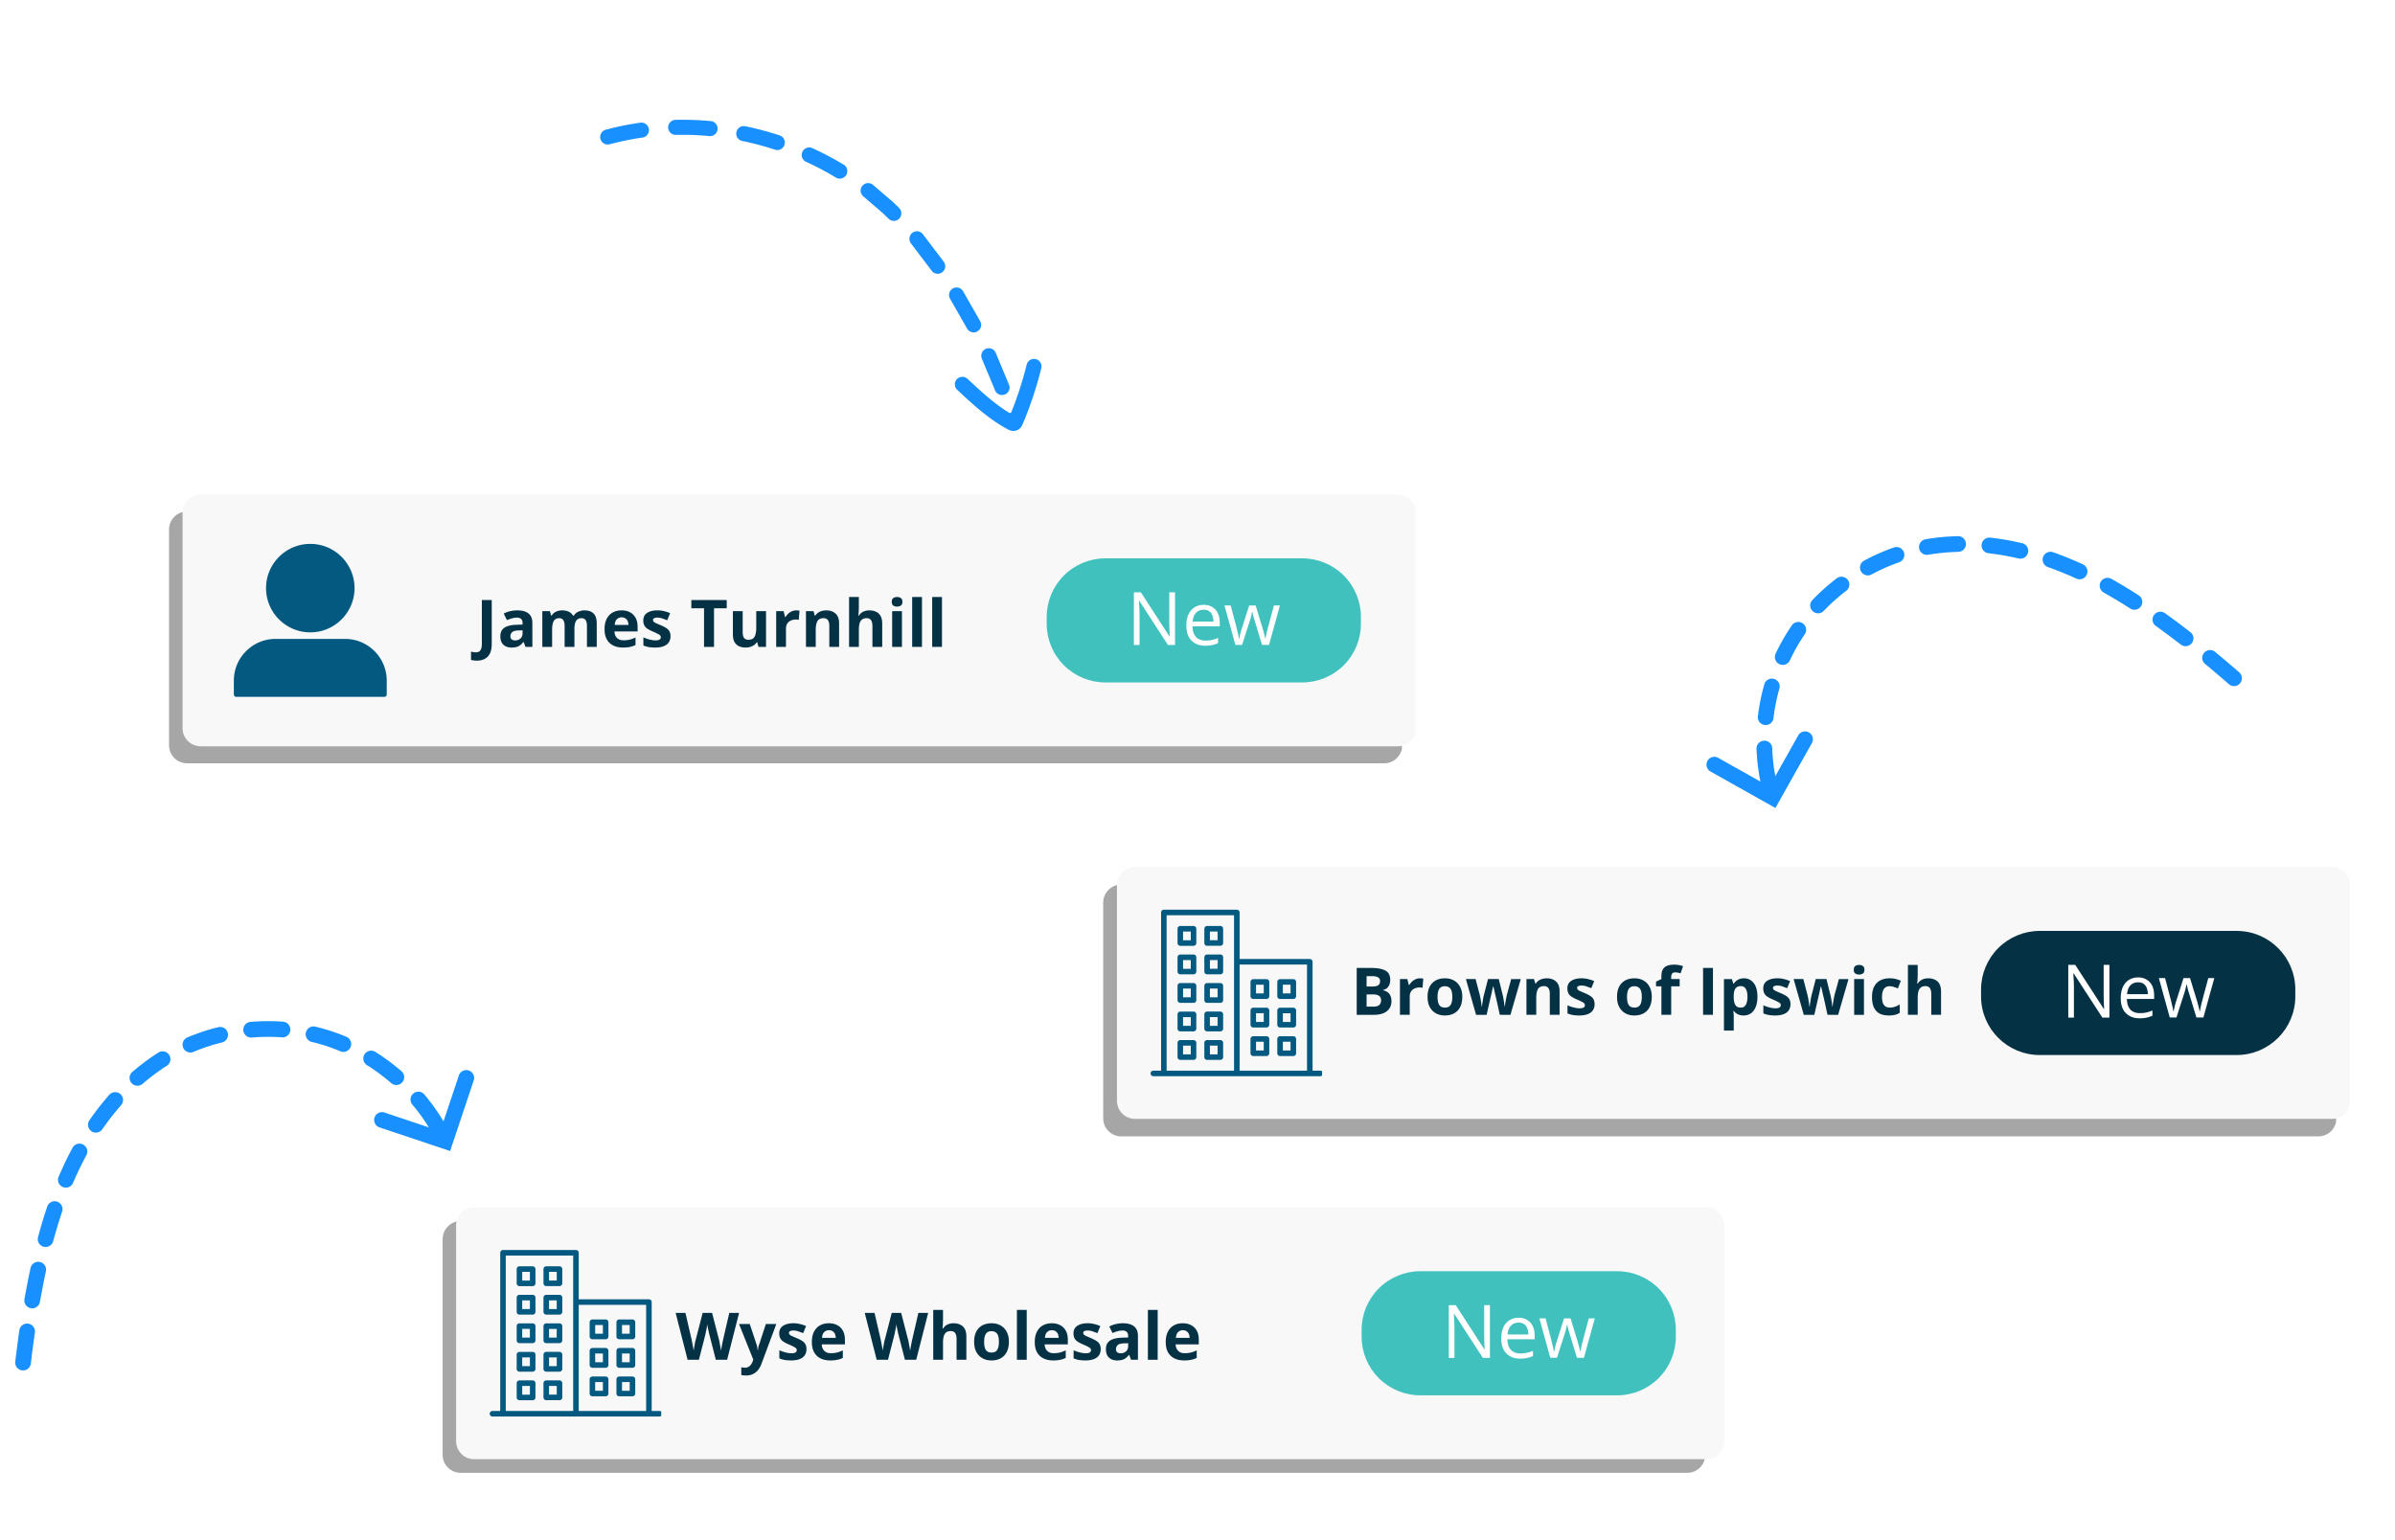 <svg xmlns="http://www.w3.org/2000/svg" width="530" zoomAndPan="magnify" viewBox="0 0 397.5 255.75" height="341" preserveAspectRatio="xMidYMid meet" xmlns:v="https://vecta.io/nano"><style><![CDATA[.B{clip-rule:nonzero}.C{fill:#1890ff}.D{fill:#053145}.E{filter:url(#A)}.F{fill-opacity:.35}.G{fill:#f8f8f8}.H{fill:#045980}]]></style><defs><filter x="0%" y="0%" width="100%" height="100%" id="A"><feColorMatrix values="0 0 0 0 1 0 0 0 0 1 0 0 0 0 1 0 0 0 1 0" color-interpolation-filters="sRGB"/></filter><clipPath id="B"><path d="M0 .035h397v255.43H0zm0 0" class="B"/></clipPath><mask id="C"><g class="E"><path fill="#000" d="M-39.75-25.575h477v306.9h-477z" class="F"/></g></mask><clipPath id="D"><path d="M.055.914h204.781v41.809H.055zm0 0" class="B"/></clipPath><clipPath id="E"><path d="M3.051.914h198.684c1.656 0 2.996 1.344 2.996 2.996v35.816c0 1.652-1.34 2.996-2.996 2.996H3.051a3 3 0 0 1-2.996-2.996V3.91A3 3 0 0 1 3.051.914zm0 0" class="B"/></clipPath><clipPath id="F"><path d="M0 0h205v43H0z"/></clipPath><clipPath id="G"><path d="M30.301 82.094H235v41.805H30.301zm0 0" class="B"/></clipPath><clipPath id="H"><path d="M33.297 82.094H231.98c1.656 0 2.996 1.344 2.996 2.996v35.813c0 1.656-1.34 2.996-2.996 2.996H33.297c-1.652 0-2.996-1.34-2.996-2.996V85.09a3 3 0 0 1 2.996-2.996zm0 0" class="B"/></clipPath><clipPath id="I"><path d="M173.719 92.695h52.234v20.605h-52.234zm0 0" class="B"/></clipPath><clipPath id="J"><path d="M183.457 92.695h32.68a9.74 9.74 0 0 1 9.738 9.738v1.129a9.74 9.74 0 0 1-9.738 9.738h-32.68a9.74 9.74 0 0 1-9.738-9.738v-1.129a9.74 9.74 0 0 1 9.738-9.738zm0 0" class="B"/></clipPath><clipPath id="K"><path d="M38.801 90.297H64.27v25.469H38.801zm0 0" class="B"/></clipPath><mask id="L"><g class="E"><path fill="#000" d="M-39.75-25.575h477v306.9h-477z" class="F"/></g></mask><clipPath id="M"><path d="M1.098.859h204.785v41.805H1.098zm0 0" class="B"/></clipPath><clipPath id="N"><path d="M4.094.859h198.684c1.656 0 2.996 1.34 2.996 2.996v35.813c0 1.656-1.34 2.996-2.996 2.996H4.094c-1.652 0-2.996-1.34-2.996-2.996V3.855c0-1.656 1.344-2.996 2.996-2.996zm0 0" class="B"/></clipPath><clipPath id="O"><path d="M0 0h207v43H0z"/></clipPath><clipPath id="P"><path d="M185.383 143.949H390v41.805H185.383zm0 0" class="B"/></clipPath><clipPath id="Q"><path d="M188.379 143.949h198.684a3 3 0 0 1 2.996 2.996v35.813c0 1.656-1.344 2.996-2.996 2.996H188.379c-1.656 0-2.996-1.34-2.996-2.996v-35.812c0-1.652 1.34-2.996 2.996-2.996zm0 0" class="B"/></clipPath><clipPath id="R"><path d="M328.797 154.551H381v20.605h-52.203zm0 0" class="B"/></clipPath><clipPath id="S"><path d="M338.535 154.551h32.684c5.375 0 9.738 4.359 9.738 9.738v1.129c0 5.375-4.363 9.738-9.738 9.738h-32.684c-5.379 0-9.738-4.363-9.738-9.738v-1.129a9.74 9.74 0 0 1 9.738-9.738zm0 0" class="B"/></clipPath><clipPath id="T"><path d="M190.961 151.027h28.465v27.715h-28.465zm0 0" class="B"/></clipPath><clipPath id="U"><path d="M291 89h82v42h-82zm0 0" class="B"/></clipPath><clipPath id="V"><path d="M293.598 151.023l-19.586-41.281 79.176-37.57 19.59 41.281zm0 0" class="B"/></clipPath><clipPath id="W"><path d="M274.035 109.793l19.59 41.281 79.176-37.57-19.586-41.281zm0 0" class="B"/></clipPath><clipPath id="X"><path d="M283 121h18v14h-18zm0 0" class="B"/></clipPath><clipPath id="Y"><path d="M293.598 151.023l-19.586-41.281 79.176-37.57 19.59 41.281zm0 0" class="B"/></clipPath><clipPath id="Z"><path d="M274.035 109.793l19.59 41.281 79.176-37.57-19.586-41.281zm0 0" class="B"/></clipPath><clipPath id="a"><path d="M99 19h71v53H99zm0 0" class="B"/></clipPath><clipPath id="b"><path d="M99.039 22.137L141.527-.066l35.387 67.715-42.488 22.203zm0 0" class="B"/></clipPath><clipPath id="c"><path d="M99.039 22.137L141.527-.066l35.387 67.715-42.488 22.203zm0 0" class="B"/></clipPath><clipPath id="d"><path d="M158 59h15v13h-15zm0 0" class="B"/></clipPath><clipPath id="e"><path d="M99.039 22.137L141.527-.066l35.387 67.715-42.488 22.203zm0 0" class="B"/></clipPath><clipPath id="f"><path d="M99.039 22.137L141.527-.066l35.387 67.715-42.488 22.203zm0 0" class="B"/></clipPath><mask id="g"><g class="E"><path fill="#000" d="M-39.75-25.575h477v306.9h-477z" class="F"/></g></mask><clipPath id="h"><path d="M.465.719H210v41.805H.465zm0 0" class="B"/></clipPath><clipPath id="i"><path d="M3.461.719h203.57c1.652 0 2.996 1.34 2.996 2.996v35.813c0 1.656-1.344 2.996-2.996 2.996H3.461c-1.652 0-2.996-1.34-2.996-2.996V3.715C.465 2.059 1.809.719 3.461.719zm0 0" class="B"/></clipPath><clipPath id="j"><path d="M0 0h211v43H0z"/></clipPath><clipPath id="k"><path d="M75.699 200.449h210.496v41.805H75.699zm0 0" class="B"/></clipPath><clipPath id="l"><path d="M78.695 200.449h204.496c1.652 0 2.996 1.34 2.996 2.996v35.813c0 1.656-1.344 2.996-2.996 2.996H78.695c-1.656 0-2.996-1.34-2.996-2.996v-35.812c0-1.656 1.34-2.996 2.996-2.996zm0 0" class="B"/></clipPath><clipPath id="m"><path d="M225.984 211.051h52.234v20.602h-52.234zm0 0" class="B"/></clipPath><clipPath id="n"><path d="M235.723 211.051h32.68a9.74 9.74 0 0 1 9.738 9.738v1.129a9.74 9.74 0 0 1-9.738 9.734h-32.68a9.74 9.74 0 0 1-9.738-9.734v-1.129a9.74 9.74 0 0 1 9.738-9.738zm0 0" class="B"/></clipPath><clipPath id="o"><path d="M81.277 207.527h28.465v27.715H81.277zm0 0" class="B"/></clipPath><clipPath id="p"><path d="M2 169h72v59H2zm0 0" class="B"/></clipPath><clipPath id="q"><path d="M73.656 159.195l13.188 43.75-83.91 25.293-13.187-43.746zm0 0" class="B"/></clipPath><clipPath id="r"><path d="M73.656 159.195l13.188 43.75-83.91 25.293-13.187-43.746zm0 0" class="B"/></clipPath><clipPath id="s"><path d="M62 177h17v15H62zm0 0" class="B"/></clipPath><clipPath id="t"><path d="M73.656 159.195l13.188 43.75-83.91 25.293-13.187-43.746zm0 0" class="B"/></clipPath><clipPath id="u"><path d="M73.656 159.195l13.188 43.75-83.91 25.293-13.187-43.746zm0 0" class="B"/></clipPath><path id="v" d="M85.872 101.334c.801 0 1.414.172 1.844.516s.641.871.641 1.578v3.969h-1.141l-.312-.812h-.047c-.168.219-.34.398-.516.531a1.77 1.77 0 0 1-.609.297c-.23.063-.512.094-.844.094-.355 0-.672-.07-.953-.203a1.54 1.54 0 0 1-.656-.609c-.156-.281-.234-.641-.234-1.078 0-.625.219-1.086.656-1.391.445-.301 1.113-.469 2-.5l1.031-.031v-.266c0-.301-.086-.523-.25-.672-.156-.145-.383-.219-.672-.219-.281 0-.562.043-.844.125-.273.074-.547.172-.828.297l-.531-1.094c.313-.164.66-.297 1.047-.391.395-.094.801-.141 1.219-.141zm.859 3.313l-.625.016c-.523.012-.887.105-1.094.281a.88.88 0 0 0-.297.688c0 .25.07.43.219.531s.332.156.563.156c.352 0 .645-.102.875-.312.238-.207.359-.5.359-.875zm0 0"/><path id="w" d="M103.151 101.334c.551 0 1.023.109 1.422.328a2.21 2.21 0 0 1 .922.922c.219.398.328.883.328 1.453v.797h-3.844c.02.461.16.82.422 1.078s.613.391 1.063.391c.383 0 .734-.035 1.047-.109.313-.082.633-.203.969-.359v1.25a3.52 3.52 0 0 1-.922.313c-.312.07-.699.109-1.156.109-.605 0-1.137-.109-1.594-.328s-.82-.551-1.078-1c-.262-.457-.391-1.031-.391-1.719s.117-1.258.359-1.719c.238-.469.566-.816.984-1.047.426-.238.914-.359 1.469-.359zm.016 1.156c-.312 0-.574.105-.781.313-.211.199-.328.516-.359.953h2.281c-.012-.25-.059-.469-.141-.656s-.211-.332-.375-.437c-.156-.113-.367-.172-.625-.172zm0 0"/><path id="x" d="M111.284 105.63c0 .406-.102.75-.297 1.031-.187.273-.469.48-.844.625s-.84.219-1.391.219a6.56 6.56 0 0 1-1.078-.078 4.19 4.19 0 0 1-.891-.266v-1.344a5.94 5.94 0 0 0 1.031.359c.375.094.703.141.984.141.313 0 .535-.047.672-.141a.44.44 0 0 0 .203-.375.51.51 0 0 0-.078-.266c-.055-.082-.172-.172-.359-.266-.18-.102-.461-.238-.844-.406a5.72 5.72 0 0 1-.922-.469c-.242-.156-.418-.344-.531-.562s-.172-.492-.172-.828c0-.551.211-.969.641-1.25s1-.422 1.719-.422a4.39 4.39 0 0 1 1.047.125 5.46 5.46 0 0 1 1.047.344l-.484 1.172-.844-.312a2.65 2.65 0 0 0-.797-.125c-.23 0-.406.039-.531.109-.125.063-.187.156-.187.281 0 .094.031.184.094.266.063.074.18.156.359.25l.797.344c.332.137.625.281.875.438a1.66 1.66 0 0 1 .578.547c.133.219.203.508.203.859zm0 0"/><path id="y" d="M132.151 101.334c.082 0 .176.008.281.016l.266.031-.125 1.531a1.11 1.11 0 0 0-.234-.047l-.25-.016c-.211 0-.414.031-.609.094a1.66 1.66 0 0 0-.516.25c-.156.117-.281.273-.375.469-.094.188-.141.422-.141.703v3.031h-1.625v-5.937h1.234l.234.984h.078a3.24 3.24 0 0 1 .438-.547c.176-.164.379-.301.609-.406a1.78 1.78 0 0 1 .734-.156zm0 0"/><path id="z" d="M137.156 101.334c.625 0 1.129.18 1.516.531.395.344.594.898.594 1.656v3.875h-1.625v-3.469c0-.426-.078-.75-.234-.969s-.398-.328-.719-.328c-.5 0-.844.172-1.031.516-.18.336-.266.82-.266 1.453v2.797h-1.625v-5.937h1.25l.219.75h.078c.133-.207.297-.375.484-.5a2.11 2.11 0 0 1 .625-.281 2.89 2.89 0 0 1 .734-.094zm0 0"/><path id="AA" d="M142.545 99.115v1.688l-.031.859-.047.547h.094c.125-.207.273-.375.453-.5a1.94 1.94 0 0 1 .578-.281c.219-.062.445-.094.688-.094.426 0 .801.078 1.125.234a1.63 1.63 0 0 1 .75.703c.176.324.266.742.266 1.25v3.875h-1.625v-3.469c0-.426-.078-.75-.234-.969s-.398-.328-.719-.328c-.336 0-.594.078-.781.234-.187.148-.324.367-.406.656a4.47 4.47 0 0 0-.109 1.078v2.797h-1.625v-8.281zm0 0"/><path id="AB" d="M149.698 101.459v5.938h-1.625v-5.937zm-.797-2.344c.238 0 .441.059.609.172.176.117.266.324.266.625s-.09.512-.266.625c-.168.117-.371.172-.609.172a1.13 1.13 0 0 1-.641-.172c-.168-.113-.25-.32-.25-.625s.082-.508.25-.625c.176-.113.391-.172.641-.172zm0 0"/><path id="AC" d="M153.02 107.396h-1.625v-8.281h1.625zm0 0"/><path id="AD" d="M195.021 107.084h-1.172l-4.766-7.344h-.047l.031.672.047.797.016.844v5.031h-.937v-8.75h1.156l4.75 7.328h.047l-.031-.594-.031-.828-.016-.828v-5.078h.953zm0 0"/><path id="AE" d="M199.788 100.412c.551 0 1.023.125 1.422.375.406.242.711.586.922 1.031s.313.969.313 1.563v.609h-4.531c.02.773.211 1.359.578 1.766.375.398.898.594 1.578.594.406 0 .77-.035 1.094-.109s.656-.18 1-.328v.859c-.336.156-.668.266-1 .328-.324.07-.703.109-1.141.109-.637 0-1.187-.129-1.656-.391s-.836-.633-1.094-1.125c-.25-.5-.375-1.113-.375-1.844 0-.695.113-1.305.344-1.828.238-.52.57-.914 1-1.187.438-.281.953-.422 1.547-.422zm-.016.813c-.531 0-.961.172-1.281.516-.312.344-.496.828-.547 1.453h3.469c-.012-.383-.074-.723-.187-1.016-.117-.301-.293-.535-.531-.703s-.547-.25-.922-.25zm0 0"/><path id="AF" d="M209.46 107.068l-1.156-3.812-.156-.484-.125-.453-.094-.406-.078-.328h-.047c-.012.094-.031.203-.062.328l-.094.406-.125.469-.156.484-1.219 3.797h-1.109l-1.812-6.547h1.031l.953 3.609.172.719.156.656.094.531h.047l.078-.359.094-.437.125-.484a3.38 3.38 0 0 1 .141-.437l1.203-3.797h1.078l1.156 3.781.172.609.156.609.109.5h.047l.094-.5.141-.656.188-.734.969-3.609h1l-1.812 6.547zm0 0"/><path id="AG" d="M242.697 165.497c0 .5-.07.945-.203 1.328-.125.375-.32.699-.578.969-.25.262-.555.461-.906.594s-.758.203-1.203.203c-.418 0-.805-.07-1.156-.203-.344-.133-.648-.332-.906-.594a2.84 2.84 0 0 1-.609-.969c-.137-.383-.203-.828-.203-1.328 0-.656.113-1.211.344-1.672a2.49 2.49 0 0 1 1-1.047c.438-.238.957-.359 1.563-.359.551 0 1.039.121 1.469.359a2.5 2.5 0 0 1 1.016 1.047c.25.461.375 1.016.375 1.672zm-4.109 0c0 .398.039.73.125 1 .082.262.211.461.391.594.188.125.426.188.719.188s.523-.062.703-.187c.176-.133.305-.332.391-.594.082-.27.125-.602.125-1s-.043-.723-.125-.984-.219-.453-.406-.578c-.18-.133-.414-.203-.703-.203-.43 0-.742.152-.937.453-.187.293-.281.73-.281 1.313zm0 0"/><path id="AH" d="M248.92 168.481l-.453-2.078-.125-.547-.187-.781-.172-.781-.125-.516h-.047l-.125.516-.172.781-.187.797-.125.547-.469 2.063h-1.75l-1.687-5.937h1.609l.688 2.625c.051.188.098.406.141.656l.109.734.078.563h.047c0-.102.008-.238.031-.406l.094-.531.078-.5.063-.297.734-2.844h1.781l.703 2.844.094.5.109.688.063.547h.031l.078-.531.125-.75.141-.672.719-2.625h1.594l-1.719 5.938zm0 0"/><path id="AI" d="M122.666 217.97l-1.984 7.781h-1.875l-1.047-4.078-.094-.359-.109-.516-.109-.547-.047-.406-.062.406-.109.531-.109.531-.078.359-1.047 4.078h-1.875l-1.984-7.781h1.625l.984 4.25.094.453.109.563.109.563.078.453a4.35 4.35 0 0 1 .063-.469l.094-.547.094-.516.109-.391 1.125-4.359h1.563l1.125 4.359c.031.094.063.227.094.391l.094.516.109.563.063.453.109-.641.141-.75.141-.641.984-4.25zm0 0"/></defs><g clip-path="url(#B)" fill="#fff"><path d="M0 .035h397v255.43H0zm0 0"/><path d="M0 .035h397v255.43H0zm0 0"/></g><g mask="url(#C)"><g clip-path="url(#F)" transform="translate(28 84)"><g clip-path="url(#D)"><g clip-path="url(#E)"><path d="M.055.914h204.617v41.809H.055zm0 0"/></g></g></g></g><g clip-path="url(#G)" class="G"><g clip-path="url(#H)"><path d="M30.301 82.094h204.621v41.805H30.301zm0 0"/></g></g><g clip-path="url(#I)"><g clip-path="url(#J)"><path fill="#41c1be" d="M173.719 92.695h52.152v20.605h-52.152zm0 0"/></g></g><g clip-path="url(#K)" class="H"><path d="M63.785 115.691h-24.57a.4.4 0 0 1-.402-.402v-2.293c0-3.82 3.105-6.926 6.926-6.926h11.523c3.82 0 6.926 3.105 6.926 6.926v2.293a.4.4 0 0 1-.402.402zM51.5 104.984c-4.051 0-7.344-3.293-7.344-7.344s3.293-7.344 7.344-7.344 7.344 3.297 7.344 7.344-3.293 7.344-7.344 7.344zm0 0"/></g><g class="D"><path d="M79.16 109.677a4.58 4.58 0 0 1-.562-.031l-.422-.078v-1.375l.375.063a1.68 1.68 0 0 0 .406.047c.188 0 .359-.039.516-.109s.273-.215.359-.422c.094-.199.141-.484.141-.859v-7.297h1.641v7.281c0 .664-.105 1.203-.312 1.609-.211.414-.5.711-.875.891-.367.188-.789.281-1.266.281zm0 0"/><use href="#v"/><path d="M96.994 101.334c.676 0 1.188.18 1.531.531.344.344.516.898.516 1.656v3.875h-1.625v-3.469c0-.426-.074-.75-.219-.969s-.371-.328-.672-.328c-.43 0-.734.156-.922.469-.18.305-.266.742-.266 1.313v2.984h-1.625v-3.469c0-.281-.031-.516-.094-.703-.062-.195-.164-.344-.297-.437-.125-.102-.293-.156-.5-.156-.305 0-.543.078-.719.234-.168.148-.289.367-.359.656a4.47 4.47 0 0 0-.109 1.078v2.797H90.01v-5.937h1.25l.219.75h.078c.125-.207.273-.375.453-.5.188-.125.391-.219.609-.281s.441-.094.672-.094c.438 0 .805.074 1.109.219a1.63 1.63 0 0 1 .703.656h.141c.176-.301.426-.52.75-.656.32-.145.656-.219 1-.219zm0 0"/><use href="#w"/><use href="#x"/><path d="M118.506 107.396h-1.656v-6.406h-2.109v-1.375h5.875v1.375h-2.109zm8.633-5.937v5.938h-1.25l-.219-.766h-.078c-.137.211-.297.375-.484.5a2.09 2.09 0 0 1-.641.281 2.65 2.65 0 0 1-.703.094c-.43 0-.805-.074-1.125-.219a1.7 1.7 0 0 1-.734-.703c-.18-.32-.266-.738-.266-1.25v-3.875h1.625v3.469c0 .43.07.75.219.969.156.211.398.313.734.313s.594-.07.781-.219c.188-.156.316-.379.391-.672.082-.289.125-.645.125-1.062v-2.797zm0 0"/><use href="#y"/><use href="#z"/><use href="#AA"/><use href="#AB"/><use href="#AC"/><use href="#AC" x="3.322"/></g><g fill="#fff"><use href="#AD"/><use href="#AE"/><use href="#AF"/></g><g mask="url(#L)"><g clip-path="url(#O)" transform="translate(182 146)"><g clip-path="url(#M)"><g clip-path="url(#N)"><path d="M1.098.859h204.621v41.805H1.098zm0 0"/></g></g></g></g><g clip-path="url(#P)" class="G"><g clip-path="url(#Q)"><path d="M185.383 143.949H390v41.805H185.383zm0 0"/></g></g><g clip-path="url(#R)" class="D"><g clip-path="url(#S)"><path d="M328.797 154.551h52.156v20.605h-52.156zm0 0"/></g></g><g clip-path="url(#T)" class="H"><path d="M219.129 177.75h-1.281v-18.074a.46.46 0 0 0-.461-.461h-11.648v-7.727a.46.46 0 0 0-.461-.461h-12.109a.46.46 0 0 0-.461.461v26.262h-1.285a.46.46 0 1 0 0 .922h27.707a.46.46 0 1 0 0-.922zm-25.504-25.801h11.191v25.805h-11.191zm12.113 25.801v-17.617h11.188v17.617zm-7.645-5.074h-2.195a.46.46 0 0 0-.461.461v2.367a.46.46 0 0 0 .461.461h2.195a.46.46 0 0 0 .461-.461v-2.367a.46.46 0 0 0-.461-.461zm-.457 2.371h-1.281v-1.449h1.281zm.457-21.312h-2.195a.46.46 0 0 0-.461.461v2.367a.46.46 0 0 0 .461.461h2.195a.46.46 0 0 0 .461-.461v-2.367a.46.46 0 0 0-.461-.461zm-.457 2.367h-1.281v-1.445h1.281zm4.91 7.105h-2.199a.46.46 0 0 0-.461.461v2.367a.46.46 0 0 0 .461.461h2.199a.46.46 0 0 0 .461-.461v-2.367a.46.46 0 0 0-.461-.461zm-.461 2.367h-1.277v-1.449h1.277zm-3.992-7.105h-2.195a.46.46 0 0 0-.461.461v2.367a.46.46 0 0 0 .461.461h2.195a.46.46 0 0 0 .461-.461v-2.367a.46.46 0 0 0-.461-.461zm-.457 2.371h-1.281v-1.449h1.281zm.457 7.102h-2.195a.46.46 0 0 0-.461.461v2.367a.46.46 0 0 0 .461.461h2.195a.46.46 0 0 0 .461-.461v-2.367a.46.46 0 0 0-.461-.461zm-.457 2.367h-1.281v-1.445h1.281zm.457-7.102h-2.195a.46.46 0 0 0-.461.461v2.367a.46.46 0 0 0 .461.461h2.195a.46.46 0 0 0 .461-.461v-2.367a.46.46 0 0 0-.461-.461zm-.457 2.367h-1.281v-1.449h1.281zm4.91 2.367h-2.199a.46.46 0 0 0-.461.461v2.367a.46.46 0 0 0 .461.461h2.199a.46.46 0 0 0 .461-.461v-2.367a.46.46 0 0 0-.461-.461zm-.461 2.367h-1.277v-1.445h1.277zm.461-11.84h-2.199a.46.46 0 0 0-.461.461v2.367a.46.46 0 0 0 .461.461h2.199a.46.46 0 0 0 .461-.461v-2.367a.46.46 0 0 0-.461-.461zm-.461 2.371h-1.277v-1.449h1.277zm.461-7.105h-2.199a.46.46 0 0 0-.461.461v2.367a.46.46 0 0 0 .461.461h2.199a.46.46 0 0 0 .461-.461v-2.367a.46.46 0 0 0-.461-.461zm-.461 2.367h-1.277v-1.445h1.277zm.461 16.574h-2.199a.46.46 0 0 0-.461.461v2.367a.46.46 0 0 0 .461.461h2.199a.46.46 0 0 0 .461-.461v-2.367a.46.46 0 0 0-.461-.461zm-.461 2.371h-1.277v-1.449h1.277zm12.57-7.746h-2.199a.46.46 0 0 0-.461.457v2.371a.46.46 0 0 0 .461.457h2.199a.46.46 0 0 0 .461-.457v-2.371a.46.46 0 0 0-.461-.457zm-.461 2.367h-1.277v-1.449h1.277zm.461-7.105h-2.199a.46.46 0 0 0-.461.461v2.367a.46.46 0 0 0 .461.461h2.199a.46.46 0 0 0 .461-.461v-2.367a.46.46 0 0 0-.461-.461zm-.461 2.367h-1.277v-1.445h1.277zm.461 7.105h-2.199a.46.46 0 0 0-.461.461v2.367a.46.46 0 0 0 .461.461h2.199a.46.46 0 0 0 .461-.461v-2.367a.46.46 0 0 0-.461-.461zm-.461 2.367h-1.277v-1.449h1.277zm-3.992-2.367h-2.195a.46.46 0 0 0-.461.461v2.367a.46.46 0 0 0 .461.461h2.195a.46.46 0 0 0 .461-.461v-2.367a.46.46 0 0 0-.461-.461zm-.457 2.367h-1.281v-1.449h1.281zm.457-7.102h-2.195a.46.46 0 0 0-.461.457v2.371a.46.46 0 0 0 .461.457h2.195a.46.46 0 0 0 .461-.457v-2.371a.46.46 0 0 0-.461-.457zm-.457 2.367h-1.281v-1.449h1.281zm.457-7.105h-2.195a.46.46 0 0 0-.461.461v2.367a.46.46 0 0 0 .461.461h2.195a.46.46 0 0 0 .461-.461v-2.367a.46.46 0 0 0-.461-.461zm-.457 2.367h-1.281v-1.445h1.281zm0 0"/></g><g clip-path="url(#U)" class="C"><g clip-path="url(#V)"><g clip-path="url(#W)"><path d="M292.164 129.711l-.023-.125c-.004-.012-.008-.023-.008-.035l-.148-.82c-.004-.008-.004-.02-.008-.031l-.125-.82c-.004-.012-.004-.023-.004-.035l-.105-.82c-.004-.012-.008-.023-.008-.031l-.09-.832v-.027l-.059-.832c-.004-.008-.008-.02-.008-.031l-.043-.832v-.035l-.004-.098c-.004-.172.023-.34.086-.5a1.23 1.23 0 0 1 .27-.43c.117-.129.258-.227.414-.297a1.37 1.37 0 0 1 .496-.113c.172-.004.34.023.5.086a1.31 1.31 0 0 1 .434.27c.125.121.223.258.293.418a1.26 1.26 0 0 1 .113.496l.004.082.039.797.063.793.082.801.102.789.125.785.141.785.023.109c.035.168.035.34.004.508s-.094.328-.187.473a1.31 1.31 0 0 1-.824.563c-.168.035-.34.035-.508.004s-.328-.094-.473-.187a1.37 1.37 0 0 1-.363-.355 1.31 1.31 0 0 1-.199-.469zm-.141-9.84c-.219-.285-.309-.605-.266-.961l.066-.508v-.027l.125-.828c0-.008.004-.02.004-.027l.141-.82c.004-.012.004-.02.008-.031l.164-.816c.004-.012.004-.02.008-.031l.184-.812c0-.008.004-.02.008-.031l.199-.805.012-.031.141-.523a1.33 1.33 0 0 1 .23-.457c.105-.137.234-.246.387-.332s.309-.137.48-.16.344-.008.508.039.32.121.457.23.246.234.332.387a1.29 1.29 0 0 1 .156.48c.02.172.008.344-.039.508l-.145.508-.191.773-.176.781-.156.781-.137.789-.117.797-.059.488a1.3 1.3 0 0 1-.164.48c-.082.148-.195.277-.332.383a1.21 1.21 0 0 1-.453.227c-.164.047-.332.059-.504.039a1.26 1.26 0 0 1-.871-.488zm2.641-10.332a1.26 1.26 0 0 1 .035-.996l.023-.055a.27.27 0 0 0 .012-.031l.363-.746c.004-.012.008-.02.016-.031l.379-.738c.004-.012.012-.023.02-.031l.398-.73c.004-.008.012-.02.016-.027l.426-.723c.004-.008.008-.016.016-.027l.438-.703.02-.031.461-.695c.004-.008.008-.02.016-.027l.094-.129c.098-.141.219-.262.363-.352a1.33 1.33 0 0 1 .473-.187c.172-.031.34-.027.508.008a1.34 1.34 0 0 1 .465.203c.145.098.262.223.355.367s.156.305.188.477.027.34-.012.508-.105.328-.207.469l-.078.117-.437.66-.426.676-.402.691-.379.695-.367.707-.348.719-.016.043a1.3 1.3 0 0 1-.297.414c-.125.121-.27.211-.434.27a1.22 1.22 0 0 1-.504.082 1.23 1.23 0 0 1-.496-.117 1.27 1.27 0 0 1-.68-.727zm6.184-8.078c-.125-.121-.223-.258-.293-.418s-.105-.32-.109-.492.027-.34.086-.5a1.3 1.3 0 0 1 .273-.43l.309-.324.023-.023.586-.586c.012-.008.02-.012.027-.02l.602-.57c.008-.008.016-.016.027-.023l.621-.559.02-.02.637-.543c.008-.004.016-.012.027-.02l.645-.523c.008-.008.016-.016.023-.02l.48-.371c.137-.105.289-.18.453-.227a1.31 1.31 0 0 1 .508-.035c.172.023.332.074.484.16s.277.199.383.336.18.289.227.453a1.24 1.24 0 0 1 .035.508c-.023.172-.074.332-.16.484s-.199.277-.336.383l-.473.363-.621.504-.602.52-.602.531-.578.547-.566.566-.297.309a1.29 1.29 0 0 1-.91.402c-.176.004-.34-.027-.5-.09a1.3 1.3 0 0 1-.43-.273zm8.004-6.629a1.28 1.28 0 0 1-.145-.488 1.32 1.32 0 0 1 .055-.508 1.3 1.3 0 0 1 .242-.445c.113-.133.242-.238.398-.32l.73-.387c.008-.004.02-.012.027-.016l.75-.367c.008-.004.02-.012.027-.016l.758-.344c.012-.004.02-.012.031-.016l.758-.324c.012-.004.02-.008.031-.016l.773-.309c.012-.004.02-.012.031-.016l.777-.289c.012-.004.02-.008.031-.008l.215-.074a1.3 1.3 0 0 1 .504-.066c.172.008.336.055.492.129a1.35 1.35 0 0 1 .402.309c.113.129.199.277.258.441a1.3 1.3 0 0 1 .066.504c-.012.172-.055.336-.133.492s-.176.289-.309.402-.273.199-.437.258l-.195.063-.75.277-.738.301-.73.313-.727.336-.715.352-.723.379a1.26 1.26 0 0 1-.488.145c-.172.016-.34-.004-.504-.055a1.3 1.3 0 0 1-.445-.242c-.133-.113-.238-.242-.32-.395zm9.672-3.789c-.031-.168-.027-.34.008-.508a1.34 1.34 0 0 1 .203-.465c.098-.145.223-.262.367-.355a1.34 1.34 0 0 1 .473-.184l.176-.027c.012-.004.023-.008.031-.008l.723-.117h.027l.727-.102h.027l.719-.086h.035l.719-.066h.031l.727-.051h.027l.727-.039h.027l.648-.023a1.3 1.3 0 0 1 .504.082 1.28 1.28 0 0 1 .43.273 1.25 1.25 0 0 1 .293.414 1.28 1.28 0 0 1 .113.496c.008.172-.02.34-.082.5a1.33 1.33 0 0 1-.27.43c-.117.125-.254.227-.41.297s-.324.109-.496.113l-.637.02-.707.039-.699.047-.695.063-.699.082-.695.09-.695.105-.168.031c-.172.031-.34.027-.508-.012a1.21 1.21 0 0 1-.465-.203 1.3 1.3 0 0 1-.352-.363 1.37 1.37 0 0 1-.184-.473zm10.641.316c-.223-.281-.312-.602-.27-.957a1.24 1.24 0 0 1 .156-.484 1.33 1.33 0 0 1 .332-.391c.137-.105.289-.184.453-.23s.336-.059.512-.039l.707.09c.008 0 .016.004.023.004l.73.102c.008 0 .016 0 .023.004l.719.109c.008.004.016.004.023.004l.727.125.742.145.738.152c.008.004.012.004.02.008l.719.152.105.031a1.27 1.27 0 0 1 .461.211 1.31 1.31 0 0 1 .348.371 1.32 1.32 0 0 1 .176.48 1.31 1.31 0 0 1-.02.508c-.039.168-.113.32-.215.461s-.227.254-.371.344a1.32 1.32 0 0 1-.48.176c-.172.027-.34.02-.508-.02l-.078-.02-.699-.152-.691-.148-.703-.133-.703-.121-.703-.105-.703-.102-.699-.086c-.359-.043-.648-.203-.871-.488zm9.926 1.117a1.28 1.28 0 0 1 .262-.437 1.31 1.31 0 0 1 .41-.305c.156-.074.32-.117.492-.125s.344.016.504.074l.539.191.707.262.695.273c.008.004.012.004.02.008l.676.273.691.289.688.297.684.305.238.113c.156.07.293.172.41.297a1.38 1.38 0 0 1 .266.434 1.3 1.3 0 0 1 .078.504 1.27 1.27 0 0 1-.121.492c-.07.156-.172.293-.297.41s-.273.207-.434.266a1.31 1.31 0 0 1-.504.078c-.172-.008-.336-.047-.492-.117l-.219-.102-.652-.297-1.312-.555-.664-.266-.672-.258-.664-.25-.535-.187a1.28 1.28 0 0 1-.437-.262 1.25 1.25 0 0 1-.305-.406 1.29 1.29 0 0 1-.125-.496c-.008-.172.016-.34.074-.504zm10.059 5.895c-.152-.086-.277-.195-.387-.332a1.27 1.27 0 0 1-.227-.453c-.047-.164-.059-.336-.039-.504s.074-.336.156-.484.199-.277.332-.387.289-.18.453-.227.336-.059.508-.039a1.33 1.33 0 0 1 .484.156l.98.559c.004.004.012.008.02.012l1.262.742c.004.004.012.008.02.012l1.25.77.016.016.977.621a1.31 1.31 0 0 1 .367.352 1.27 1.27 0 0 1 .203.465c.039.168.043.34.012.508s-.09.328-.184.477a1.3 1.3 0 0 1-.352.363c-.145.102-.297.168-.469.203s-.336.043-.508.012-.328-.094-.473-.187l-.965-.613-1.23-.758-1.242-.73zm8.652 5.547a1.26 1.26 0 0 1-.348-.371c-.09-.148-.152-.305-.18-.477a1.31 1.31 0 0 1 .02-.508 1.27 1.27 0 0 1 .211-.461 1.31 1.31 0 0 1 .371-.348c.148-.09.309-.148.477-.18s.34-.02.508.02.324.109.465.211l.777.566c.008.004.012.004.02.008l1.176.867 1.184.895 1.047.801c.141.105.25.23.34.383a1.3 1.3 0 0 1 .164.48 1.24 1.24 0 0 1-.035.508c-.043.168-.117.32-.223.457s-.234.25-.383.336-.309.145-.48.164-.344.016-.512-.031a1.27 1.27 0 0 1-.453-.227l-1.039-.797-1.16-.871-1.168-.863zm8.184 6.316a1.32 1.32 0 0 1-.324-.395 1.34 1.34 0 0 1-.148-.488 1.32 1.32 0 0 1 .051-.508 1.33 1.33 0 0 1 .246-.449 1.29 1.29 0 0 1 .391-.32 1.26 1.26 0 0 1 .488-.145c.172-.016.34 0 .504.051s.316.129.449.242l.621.52 1.137.953 1.121.957 1.117.965c.133.117.234.25.313.406s.121.32.133.492a1.3 1.3 0 0 1-.066.504 1.28 1.28 0 0 1-.254.441 1.3 1.3 0 0 1-.402.313c-.156.074-.32.121-.492.133a1.27 1.27 0 0 1-.941-.316l-1.102-.961-1.109-.945-1.113-.941zm0 0"/></g></g></g><g clip-path="url(#X)" class="C"><g clip-path="url(#Y)"><g clip-path="url(#Z)"><path d="M283.891 128.086c-.148-.086-.277-.195-.383-.328s-.184-.289-.23-.453-.062-.336-.043-.508.074-.332.156-.48a1.33 1.33 0 0 1 .789-.621c.168-.047.336-.059.508-.039s.332.078.484.16l8.5 4.785 4.781-8.508a1.3 1.3 0 0 1 .328-.387c.137-.105.289-.18.453-.227s.336-.059.508-.039a1.33 1.33 0 0 1 .484.156 1.3 1.3 0 0 1 .383.332c.109.137.184.289.23.453s.059.336.039.508-.074.332-.16.484l-6.051 10.77zm0 0"/></g></g></g><g clip-path="url(#a)" class="C"><g clip-path="url(#b)"><g clip-path="url(#c)"><path d="M168.762 70.879a1.45 1.45 0 0 1-.215.086 1.2 1.2 0 0 1-.484.051 1.21 1.21 0 0 1-.848-.449 1.27 1.27 0 0 1-.23-.43l-.012-.035a1.27 1.27 0 0 1-.055-.484c.016-.168.059-.324.137-.473s.18-.273.309-.379a1.19 1.19 0 0 1 .43-.238c.156-.047.32-.066.484-.051a1.25 1.25 0 0 1 .473.141c.145.078.273.18.379.309s.184.273.23.434l.016.047a1.22 1.22 0 0 1-.613 1.473zm-1.875-5.441l-.137.063a1.27 1.27 0 0 1-.48.082c-.168-.008-.324-.043-.477-.109a1.29 1.29 0 0 1-.395-.285 1.17 1.17 0 0 1-.262-.41l-2.164-5.199c-.066-.152-.105-.312-.109-.477s.02-.328.078-.48.145-.297.258-.414.246-.219.398-.285a1.18 1.18 0 0 1 .477-.109c.164-.008.324.02.48.078a1.23 1.23 0 0 1 .414.258 1.26 1.26 0 0 1 .285.398l2.223 5.344a1.2 1.2 0 0 1 0 .887c-.113.293-.309.516-.59.66zm-4.715-10.395a1.28 1.28 0 0 1-.465.137c-.164.016-.324-.004-.484-.051s-.301-.125-.426-.23-.23-.234-.309-.379l-2.789-4.891c-.086-.145-.145-.297-.168-.457s-.02-.328.016-.488.109-.309.207-.441a1.2 1.2 0 0 1 .355-.332c.145-.086.297-.145.457-.168a1.21 1.21 0 0 1 .488.02c.16.035.309.105.441.203s.246.215.332.359l2.867 5.023a1.23 1.23 0 0 1 .141.469c.016.164 0 .324-.047.484a1.32 1.32 0 0 1-.234.43 1.3 1.3 0 0 1-.375.309zm-5.965-9.734c-.277.145-.57.18-.871.105s-.547-.238-.727-.496l-3.391-4.477a1.27 1.27 0 0 1-.23-.43c-.047-.16-.062-.32-.047-.484s.063-.32.141-.469a1.24 1.24 0 0 1 .738-.605c.16-.051.32-.066.488-.051a1.29 1.29 0 0 1 .465.145 1.21 1.21 0 0 1 .379.309l3.504 4.625a1.25 1.25 0 0 1 .195.449 1.28 1.28 0 0 1 .012.488c-.027.16-.09.313-.176.453s-.203.258-.34.352c-.043.031-.09.063-.141.086zm-7.277-8.781a1.21 1.21 0 0 1-.766.125 1.2 1.2 0 0 1-.695-.352l-.957-.926-3.207-2.754c-.129-.105-.23-.227-.309-.371s-.129-.297-.148-.461-.008-.324.039-.48a1.27 1.27 0 0 1 .215-.43c.102-.129.223-.234.367-.316s.293-.133.457-.156a1.32 1.32 0 0 1 .48.031 1.3 1.3 0 0 1 .438.211l3.383 2.906 1.004.977c.141.141.242.305.305.492s.078.383.051.578a1.26 1.26 0 0 1-.219.539 1.25 1.25 0 0 1-.437.383zm-8.977-7.02a1.17 1.17 0 0 1-1.227-.035c-1.59-.961-3.23-1.828-4.922-2.598a1.26 1.26 0 0 1-.402-.285c-.113-.121-.203-.258-.262-.414s-.086-.316-.078-.484a1.27 1.27 0 0 1 .109-.48c.07-.148.168-.281.289-.395a1.19 1.19 0 0 1 .418-.258 1.23 1.23 0 0 1 .488-.074c.164.008.324.047.477.117 1.777.813 3.5 1.723 5.176 2.73.414.254.617.621.602 1.109s-.238.844-.672 1.066zM129.59 24.77c-.312.16-.633.188-.969.078-1.766-.578-3.562-1.055-5.383-1.434a1.22 1.22 0 0 1-.465-.176c-.145-.094-.266-.207-.363-.348s-.16-.297-.191-.461a1.2 1.2 0 0 1 0-.5c.035-.168.102-.32.195-.461a1.22 1.22 0 0 1 .363-.344c.145-.09.301-.148.469-.176s.336-.02.5.02c1.91.398 3.793.902 5.648 1.508a1.24 1.24 0 0 1 .594.41c.152.199.242.422.262.672a1.19 1.19 0 0 1-.148.703c-.121.223-.293.391-.512.508zm-11.164-2.316c-.219.117-.449.16-.695.137-1.852-.172-3.703-.238-5.562-.195-.164 0-.324-.027-.48-.086s-.289-.148-.41-.262-.211-.25-.277-.398a1.13 1.13 0 0 1-.105-.477c-.004-.168.023-.328.082-.48a1.25 1.25 0 0 1 .262-.41c.117-.121.25-.215.398-.281a1.26 1.26 0 0 1 .477-.105c1.953-.043 3.902.027 5.848.207a1.23 1.23 0 0 1 .723.316c.207.188.336.414.391.688s.02.531-.102.781a1.22 1.22 0 0 1-.547.566zm-11.395.258c-.125.066-.262.109-.402.129-1.84.258-3.652.629-5.445 1.109-.16.043-.32.051-.484.031a1.31 1.31 0 0 1-.465-.156 1.24 1.24 0 0 1-.363-.32c-.102-.133-.176-.277-.219-.437s-.051-.324-.031-.488a1.29 1.29 0 0 1 .156-.461c.082-.145.191-.266.32-.367s.277-.172.438-.215c1.891-.508 3.805-.898 5.742-1.168a1.22 1.22 0 0 1 .84.176c.258.16.434.387.527.676s.082.578-.035.859-.309.492-.578.633zm0 0"/></g></g></g><g clip-path="url(#d)" class="C"><g clip-path="url(#e)"><g clip-path="url(#f)"><path d="M168.922 71.367a1.12 1.12 0 0 1-.184.086c-.684.246-1.266-.066-1.457-.168-3.227-1.723-5.875-4.199-8.441-6.594-.113-.113-.203-.246-.266-.395s-.094-.305-.098-.469.027-.316.086-.469.141-.285.25-.402a1.28 1.28 0 0 1 .387-.277 1.2 1.2 0 0 1 .461-.117c.164-.008.32.016.473.066s.289.133.414.238c2.246 2.098 4.563 4.262 7.203 5.82 1.074-2.648 1.957-5.359 2.645-8.137a1.2 1.2 0 0 1 .203-.449c.098-.133.215-.246.359-.332a1.22 1.22 0 0 1 .461-.172 1.31 1.31 0 0 1 .492.023 1.23 1.23 0 0 1 .445.211 1.22 1.22 0 0 1 .328.363 1.25 1.25 0 0 1 .164.465 1.23 1.23 0 0 1-.031.492c-.785 3.168-1.812 6.258-3.086 9.266-.074.18-.285.68-.809.949zm0 0"/></g></g></g><g class="D"><path d="M225.175 160.7h2.406c1.039 0 1.828.148 2.359.438s.797.805.797 1.531a2.2 2.2 0 0 1-.141.813c-.094.23-.23.422-.406.578-.18.148-.398.246-.656.297v.047a2.14 2.14 0 0 1 .703.281c.207.125.375.313.5.563.133.25.203.578.203.984 0 .469-.121.875-.359 1.219-.23.336-.559.59-.984.766s-.934.266-1.516.266h-2.906zm1.641 3.078h.953c.477 0 .813-.07 1-.219s.281-.367.281-.672c0-.289-.109-.5-.328-.625-.219-.133-.562-.203-1.031-.203h-.875zm0 1.313v2.031h1.078c.5 0 .844-.094 1.031-.281.195-.195.297-.457.297-.781a1.01 1.01 0 0 0-.125-.5c-.086-.145-.23-.258-.437-.344-.199-.082-.477-.125-.828-.125zm0 0"/><use href="#y" x="103.526" y="61.085"/><use href="#AG"/><use href="#AH"/><use href="#z" x="119.581" y="61.085"/><use href="#x" x="153.373" y="61.085"/><use href="#AG" x="31.448"/><path d="M278.775 163.747h-1.406v4.734h-1.625v-4.734h-.891v-.781l.891-.422v-.437c0-.508.082-.906.25-1.187a1.43 1.43 0 0 1 .734-.594c.313-.113.688-.172 1.125-.172a4.47 4.47 0 0 1 .859.078 4.02 4.02 0 0 1 .625.172l-.406 1.188-.406-.109a2.42 2.42 0 0 0-.5-.047c-.23 0-.398.07-.5.203s-.156.313-.156.531v.375h1.406zm3.885 4.734V160.7h1.641v7.781zm6.775-6.062a1.99 1.99 0 0 1 1.625.781c.414.523.625 1.289.625 2.297 0 .68-.102 1.246-.297 1.703s-.469.809-.812 1.047a2.09 2.09 0 0 1-1.187.344 2.29 2.29 0 0 1-.734-.109 1.67 1.67 0 0 1-.531-.281c-.148-.113-.273-.238-.375-.375h-.078a3.47 3.47 0 0 1 .063.438l.016.438v2.391h-1.625v-8.547h1.328l.219.766h.078a2.14 2.14 0 0 1 .391-.437 1.99 1.99 0 0 1 .547-.328c.219-.082.469-.125.75-.125zm-.516 1.297c-.281 0-.508.063-.672.188-.168.117-.293.293-.375.531-.074.23-.117.523-.125.875v.172c0 .387.035.715.109.984.07.262.191.465.359.609.176.137.414.203.719.203.25 0 .453-.066.609-.203a1.24 1.24 0 0 0 .359-.609 3.41 3.41 0 0 0 .125-.984c0-.582-.094-1.02-.281-1.312-.18-.301-.453-.453-.828-.453zm0 0"/><use href="#x" x="185.883" y="61.085"/><use href="#AH" x="54.392"/><use href="#AB" x="159.665" y="61.085"/><path d="M313.482 168.59c-.594 0-1.102-.105-1.516-.312a2.18 2.18 0 0 1-.937-1c-.219-.457-.328-1.035-.328-1.734 0-.727.125-1.32.375-1.781s.594-.797 1.031-1.016.941-.328 1.516-.328a3.99 3.99 0 0 1 1.063.125 6.23 6.23 0 0 1 .797.281l-.484 1.266-.719-.25a2.14 2.14 0 0 0-.656-.109c-.281 0-.516.07-.703.203s-.328.34-.422.609c-.094.262-.141.59-.141.984s.047.727.141.984c.102.262.25.453.438.578s.414.188.688.188a2.63 2.63 0 0 0 .891-.141 3.89 3.89 0 0 0 .781-.375v1.391a2.56 2.56 0 0 1-.781.328 4.22 4.22 0 0 1-1.031.109zm4.799-8.39v1.688l-.031.859-.047.547h.094a1.6 1.6 0 0 1 .453-.5 1.94 1.94 0 0 1 .578-.281c.219-.062.445-.094.688-.094.426 0 .801.078 1.125.234a1.63 1.63 0 0 1 .75.703c.176.324.266.742.266 1.25v3.875h-1.625v-3.469c0-.426-.078-.75-.234-.969s-.398-.328-.719-.328c-.336 0-.594.078-.781.234-.187.148-.324.367-.406.656a4.47 4.47 0 0 0-.109 1.078v2.797h-1.625v-8.28zm0 0"/></g><g fill="#fff"><use href="#AD" x="155.08" y="61.855"/><use href="#AE" x="155.079" y="61.855"/><use href="#AF" x="155.08" y="61.855"/></g><g mask="url(#g)"><g clip-path="url(#j)" transform="translate(73 202)"><g clip-path="url(#h)"><g clip-path="url(#i)"><path d="M.465.719h209.52v41.805H.465zm0 0"/></g></g></g></g><g clip-path="url(#k)" class="G"><g clip-path="url(#l)"><path d="M75.699 200.449h210.496v41.805H75.699zm0 0"/></g></g><g clip-path="url(#m)"><g clip-path="url(#n)"><path fill="#41c1be" d="M225.984 211.051h52.152v20.602h-52.152zm0 0"/></g></g><g clip-path="url(#o)" class="H"><path d="M109.445 234.25h-1.285v-18.078c0-.254-.203-.457-.457-.457H96.051v-7.727a.46.46 0 0 0-.457-.461H83.48a.46.46 0 0 0-.457.461v26.262h-1.285a.46.46 0 1 0 0 .922h27.707a.46.46 0 1 0 0-.922zm-25.504-25.801h11.191v25.801H83.941zm12.109 25.801v-17.617h11.191v17.617zm-7.641-5.074h-2.199a.46.46 0 0 0-.457.461v2.367a.46.46 0 0 0 .457.461h2.199a.46.46 0 0 0 .461-.461v-2.367a.46.46 0 0 0-.461-.461zm-.461 2.367h-1.277v-1.445h1.277zm.461-21.309h-2.199a.46.46 0 0 0-.457.461v2.367a.46.46 0 0 0 .457.461h2.199a.46.46 0 0 0 .461-.461v-2.367a.46.46 0 0 0-.461-.461zm-.461 2.367h-1.277v-1.445h1.277zm4.914 7.105h-2.199a.46.46 0 0 0-.461.457v2.371a.46.46 0 0 0 .461.457h2.199a.46.46 0 0 0 .461-.457v-2.371a.46.46 0 0 0-.461-.457zm-.461 2.367h-1.277v-1.449h1.277zm-3.992-7.105h-2.199a.46.46 0 0 0-.457.461v2.367a.46.46 0 0 0 .457.461h2.199a.46.46 0 0 0 .461-.461v-2.367a.46.46 0 0 0-.461-.461zm-.461 2.367h-1.277v-1.445h1.277zm.461 7.105h-2.199a.46.46 0 0 0-.457.461v2.367a.46.46 0 0 0 .457.461h2.199a.46.46 0 0 0 .461-.461v-2.367a.46.46 0 0 0-.461-.461zm-.461 2.367h-1.277v-1.449h1.277zm.461-7.102h-2.199c-.254 0-.457.203-.457.457v2.371c0 .254.203.457.457.457h2.199a.46.46 0 0 0 .461-.457v-2.371a.46.46 0 0 0-.461-.457zm-.461 2.367h-1.277v-1.449h1.277zm4.914 2.367h-2.199a.46.46 0 0 0-.461.461v2.367a.46.46 0 0 0 .461.461h2.199a.46.46 0 0 0 .461-.461v-2.367a.46.46 0 0 0-.461-.461zm-.461 2.367h-1.277v-1.449h1.277zm.461-11.84h-2.199a.46.46 0 0 0-.461.461v2.367a.46.46 0 0 0 .461.461h2.199a.46.46 0 0 0 .461-.461v-2.367a.46.46 0 0 0-.461-.461zm-.461 2.367h-1.277v-1.445h1.277zm.461-7.102h-2.199a.46.46 0 0 0-.461.461v2.367a.46.46 0 0 0 .461.461h2.199a.46.46 0 0 0 .461-.461v-2.367a.46.46 0 0 0-.461-.461zm-.461 2.367h-1.277v-1.445h1.277zm.461 16.574h-2.199a.46.46 0 0 0-.461.461v2.367a.46.46 0 0 0 .461.461h2.199a.46.46 0 0 0 .461-.461v-2.367a.46.46 0 0 0-.461-.461zm-.461 2.367h-1.277v-1.445h1.277zm12.57-7.746h-2.199a.46.46 0 0 0-.461.461v2.367a.46.46 0 0 0 .461.461h2.199a.46.46 0 0 0 .461-.461v-2.367a.46.46 0 0 0-.461-.461zm-.461 2.371h-1.277v-1.449h1.277zm.461-7.105h-2.199a.46.46 0 0 0-.461.461v2.367a.46.46 0 0 0 .461.461h2.199a.46.46 0 0 0 .461-.461v-2.367a.46.46 0 0 0-.461-.461zm-.461 2.367h-1.277v-1.445h1.277zm.461 7.105h-2.199a.46.46 0 0 0-.461.457v2.371a.46.46 0 0 0 .461.457h2.199a.46.46 0 0 0 .461-.457v-2.371a.46.46 0 0 0-.461-.457zm-.461 2.367h-1.277v-1.449h1.277zm-3.992-2.367h-2.195c-.258 0-.461.203-.461.457v2.371c0 .254.203.457.461.457h2.195a.46.46 0 0 0 .461-.457v-2.371a.46.46 0 0 0-.461-.457zm-.457 2.367h-1.281v-1.449h1.281zm.457-7.105h-2.195a.46.46 0 0 0-.461.461v2.367a.46.46 0 0 0 .461.461h2.195a.46.46 0 0 0 .461-.461v-2.367a.46.46 0 0 0-.461-.461zm-.457 2.371h-1.281v-1.449h1.281zm.457-7.105h-2.195a.46.46 0 0 0-.461.461v2.367a.46.46 0 0 0 .461.461h2.195a.46.46 0 0 0 .461-.461v-2.367a.46.46 0 0 0-.461-.461zm-.457 2.367h-1.281v-1.445h1.281zm0 0"/></g><g clip-path="url(#p)" class="C"><g clip-path="url(#q)"><g clip-path="url(#r)"><path d="M73.582 186.129l-.062-.109c-.008-.012-.012-.023-.02-.031l-.441-.707c-.004-.008-.008-.02-.016-.027l-.453-.695c-.008-.008-.016-.016-.023-.027l-.473-.68c-.004-.008-.012-.02-.016-.027l-.492-.676c-.008-.008-.012-.016-.02-.023l-.512-.652c-.004-.012-.012-.02-.016-.031l-.527-.645c-.008-.008-.016-.016-.023-.027l-.062-.074c-.113-.129-.246-.234-.398-.312a1.37 1.37 0 0 0-.492-.141 1.3 1.3 0 0 0-.504.063 1.27 1.27 0 0 0-.441.25c-.133.109-.238.246-.316.398a1.25 1.25 0 0 0-.137.488c-.016.172.008.344.059.508a1.27 1.27 0 0 0 .25.441l.055.066.508.617.484.629.477.648.449.652.438.668.422.676.059.094c.086.152.199.277.336.383s.289.176.457.223a1.31 1.31 0 0 0 .508.027 1.3 1.3 0 0 0 .48-.164c.148-.086.273-.199.379-.336s.18-.289.223-.457a1.31 1.31 0 0 0 .031-.508 1.24 1.24 0 0 0-.168-.48zm-6.5-7.391c-.027-.359-.176-.652-.449-.887l-.387-.332c-.008-.008-.012-.016-.02-.023l-.648-.527c-.004-.008-.012-.012-.02-.02l-.656-.512c-.008-.008-.016-.016-.027-.02l-.668-.496c-.012-.004-.02-.012-.027-.016l-.68-.48c-.008-.008-.02-.012-.027-.02l-.687-.461c-.012-.008-.02-.012-.031-.016l-.457-.293c-.145-.094-.305-.152-.473-.184s-.344-.027-.512.012a1.28 1.28 0 0 0-.465.207 1.31 1.31 0 0 0-.352.367 1.29 1.29 0 0 0-.184.477 1.31 1.31 0 0 0 .016.508 1.28 1.28 0 0 0 .207.465c.102.141.223.258.371.352l.445.277.66.445.656.457.641.48.629.492.621.508.375.324a1.26 1.26 0 0 0 .441.246 1.3 1.3 0 0 0 .504.063 1.27 1.27 0 0 0 .488-.137c.152-.074.285-.18.398-.309.238-.273.344-.59.316-.949zm-8.891-5.883c-.133-.336-.363-.574-.691-.719l-.055-.023c-.012-.004-.02-.012-.031-.016l-.77-.312c-.012-.004-.02-.004-.031-.008l-.777-.297c-.012-.004-.027-.004-.039-.008l-.785-.273c-.008-.004-.02-.008-.027-.012l-.801-.246c-.008-.004-.02-.008-.027-.012l-.801-.227-.035-.012-.805-.203-.031-.012-.156-.035a1.31 1.31 0 0 0-.508-.016 1.38 1.38 0 0 0-.477.18c-.145.094-.27.207-.371.348a1.33 1.33 0 0 0-.207.461c-.039.172-.047.34-.016.512a1.24 1.24 0 0 0 .18.477c.094.148.211.27.352.371a1.28 1.28 0 0 0 .465.207l.137.035.77.195.77.219.762.238.75.262.746.277.738.301.039.02a1.31 1.31 0 0 0 .5.109 1.29 1.29 0 0 0 .5-.09 1.31 1.31 0 0 0 .43-.277c.125-.121.219-.262.289-.418a1.26 1.26 0 0 0 .016-.996zm-10.004-1.84a1.3 1.3 0 0 0-.066-.504 1.21 1.21 0 0 0-.25-.441c-.113-.133-.246-.234-.398-.312s-.316-.121-.488-.137l-.445-.031c-.012 0-.023-.004-.035-.004l-.828-.039c-.012.004-.023.004-.035.004l-.828-.02h-.035l-.836.004h-.023l-.84.023c-.008.004-.02.004-.031.004l-.832.043c-.012 0-.02.004-.031.004l-.602.047a1.25 1.25 0 0 0-.488.137 1.27 1.27 0 0 0-.652.758c-.051.164-.07.332-.059.504a1.29 1.29 0 0 0 .137.492c.078.152.184.285.313.398a1.32 1.32 0 0 0 .445.25c.164.051.332.074.504.059l.598-.047.797-.043.797-.02.801-.008.793.016.805.039.426.031a1.3 1.3 0 0 0 .504-.062c.164-.055.309-.141.441-.254s.234-.246.309-.402a1.25 1.25 0 0 0 .137-.488zm-10.383.457a1.31 1.31 0 0 0-.602-.797c-.148-.086-.309-.145-.48-.168a1.31 1.31 0 0 0-.508.031l-.801.199-.031.012-.805.227a.27.27 0 0 1-.031.012l-.793.25-.031.012-.781.27c-.012 0-.02.004-.031.008l-.785.289c-.008.004-.02.008-.027.012l-.773.305c-.008.004-.02.012-.027.016l-.207.09a1.25 1.25 0 0 0-.422.289c-.121.121-.211.266-.277.426a1.29 1.29 0 0 0-.09.5c0 .172.035.34.105.496a1.25 1.25 0 0 0 .289.422c.121.117.266.211.426.273s.328.098.5.094a1.27 1.27 0 0 0 .496-.105l.191-.082.738-.301.75-.27.75-.262.766-.238.766-.215.789-.207a1.3 1.3 0 0 0 .457-.219 1.31 1.31 0 0 0 .34-.379c.086-.148.145-.309.168-.48a1.31 1.31 0 0 0-.031-.508zm-9.715 3.684a1.31 1.31 0 0 0-.348-.371 1.33 1.33 0 0 0-.461-.207c-.168-.039-.34-.047-.508-.016a1.3 1.3 0 0 0-.477.176l-.148.102c-.012.004-.02.008-.031.016l-.609.398c-.008.004-.016.012-.02.02l-.609.41-.02.02-.59.418c-.008.008-.02.016-.027.023l-.578.434c-.008.008-.016.012-.02.02l-.578.449-.02.02-.566.457c-.004.008-.012.012-.02.02l-.496.418a1.3 1.3 0 0 0-.316.398c-.078.156-.121.32-.137.492a1.3 1.3 0 0 0 .063.504 1.26 1.26 0 0 0 .246.441 1.3 1.3 0 0 0 .398.316 1.35 1.35 0 0 0 .488.141c.172.012.34-.008.504-.059a1.31 1.31 0 0 0 .445-.246l.484-.414.547-.445.555-.434.555-.426.574-.406.574-.402.59-.383.145-.09a1.31 1.31 0 0 0 .367-.352c.102-.137.168-.293.207-.461s.043-.336.016-.508-.086-.328-.18-.473zm-7.672 7.375a1.28 1.28 0 0 0-.887-1.145 1.31 1.31 0 0 0-.508-.066c-.172.016-.336.059-.492.137a1.3 1.3 0 0 0-.402.313l-.465.543-.016.016-.473.566c-.004.004-.008.012-.016.016l-.457.566c-.004.008-.012.012-.016.02l-.453.578-.457.605-.445.609-.437.617-.059.09a1.28 1.28 0 0 0-.199.469c-.035.168-.039.34-.008.508s.098.328.191.473a1.26 1.26 0 0 0 .355.363 1.28 1.28 0 0 0 .469.199c.168.035.34.035.508.004a1.22 1.22 0 0 0 .473-.191 1.26 1.26 0 0 0 .363-.355l.047-.066.414-.582.414-.574.43-.57.441-.562.449-.551.453-.547.461-.531c.238-.273.344-.59.316-.949zm-6.609 7.492c-.152-.082-.316-.133-.488-.148a1.24 1.24 0 0 0-.508.047 1.32 1.32 0 0 0-.449.242 1.22 1.22 0 0 0-.324.395l-.27.5-.348.668-.336.672-.324.672-.316.68-.312.684-.305.68-.098.246a1.27 1.27 0 0 0-.105.496 1.37 1.37 0 0 0 .094.5c.066.16.16.301.281.426s.258.219.418.285a1.28 1.28 0 0 0 .496.102 1.21 1.21 0 0 0 .5-.094c.16-.062.301-.156.426-.277a1.3 1.3 0 0 0 .285-.422l.094-.219.285-.656.301-.648.301-.645.316-.645.32-.641.324-.633.273-.496c.082-.152.133-.316.148-.488a1.24 1.24 0 0 0-.047-.508c-.051-.164-.129-.316-.242-.449s-.238-.242-.391-.324zm-3.5 11.121a1.3 1.3 0 0 0 .063-.504c-.012-.172-.059-.336-.133-.492s-.184-.285-.312-.398-.277-.199-.441-.254a1.3 1.3 0 0 0-.504-.062 1.29 1.29 0 0 0-.492.137c-.152.074-.285.18-.398.309s-.199.281-.254.441l-.352 1.074c-.004.008-.004.012-.008.02l-.437 1.398c0 .008-.004.016-.004.023l-.414 1.41-.305 1.137c-.047.164-.059.336-.039.508s.078.332.16.48.199.277.336.383.285.184.453.23a1.31 1.31 0 0 0 .508.031c.172-.02.332-.074.48-.16s.277-.199.383-.336a1.27 1.27 0 0 0 .227-.453l.305-1.105.406-1.387.43-1.375zm-2.691 9.918c.039-.168.039-.336.008-.508s-.094-.328-.187-.473a1.26 1.26 0 0 0-.355-.363 1.27 1.27 0 0 0-.465-.203c-.168-.035-.34-.039-.508-.008a1.22 1.22 0 0 0-.473.191 1.3 1.3 0 0 0-.363.352c-.102.145-.168.297-.203.469l-.199.941-.297 1.449-.277 1.457-.238 1.301c-.031.168-.031.34.004.508a1.39 1.39 0 0 0 .203.469 1.26 1.26 0 0 0 .367.352c.145.098.301.16.473.188.168.035.34.031.508-.004s.324-.105.469-.203a1.31 1.31 0 0 0 .355-.363 1.32 1.32 0 0 0 .188-.477l.234-1.289.273-1.422.285-1.426zm-1.828 10.176a1.26 1.26 0 0 0-.023-.512c-.043-.168-.113-.32-.219-.461s-.23-.25-.379-.34-.309-.145-.48-.172a1.31 1.31 0 0 0-.508.027 1.3 1.3 0 0 0-.457.219c-.141.105-.254.23-.34.379a1.25 1.25 0 0 0-.172.477l-.113.805-.199 1.469-.187 1.461-.184 1.469c-.02.172-.008.344.043.508s.121.32.23.457a1.3 1.3 0 0 0 .387.328 1.28 1.28 0 0 0 .488.156c.172.02.34.008.504-.039a1.31 1.31 0 0 0 .453-.23c.137-.109.246-.234.328-.387a1.32 1.32 0 0 0 .16-.48l.172-1.453.188-1.441.195-1.445zm0 0"/></g></g></g><g clip-path="url(#s)" class="C"><g clip-path="url(#t)"><g clip-path="url(#u)"><path d="M78.625 179.371a1.3 1.3 0 0 0 .066-.504c-.012-.172-.059-.336-.133-.488s-.18-.289-.312-.402a1.26 1.26 0 0 0-.437-.254 1.32 1.32 0 0 0-.508-.066c-.172.016-.336.059-.492.137s-.289.18-.402.313a1.26 1.26 0 0 0-.25.445l-3.094 9.25-9.25-3.098a1.3 1.3 0 0 0-.504-.066 1.34 1.34 0 0 0-.492.137 1.3 1.3 0 0 0-.402.313 1.27 1.27 0 0 0-.25.441 1.3 1.3 0 0 0-.062.504c.012.172.059.336.133.488s.184.289.313.402.277.195.441.25l11.719 3.922zm0 0"/></g></g></g><g class="D"><use href="#AI"/><path d="M122.658 219.814h1.781l1.109 3.344c.039.105.07.215.094.328.031.105.051.215.063.328l.047.375h.031l.078-.547a3.5 3.5 0 0 1 .156-.484l1.094-3.344h1.734l-2.5 6.703c-.156.406-.359.742-.609 1.016a2.29 2.29 0 0 1-.844.625 2.61 2.61 0 0 1-1.031.203c-.187 0-.352-.012-.484-.031a2.94 2.94 0 0 1-.344-.047v-1.297c.07.02.164.035.281.047a2.12 2.12 0 0 0 .359.031c.219 0 .41-.055.578-.156.164-.094.301-.227.406-.391.113-.156.203-.328.266-.516l.094-.297zm0 0"/><use href="#x" x="22.566" y="118.355"/><use href="#w" x="34.406" y="118.355"/><use href="#AI" x="31.384"/><use href="#AA" x="13.966" y="118.355"/><use href="#AG" x="-75.252" y="57.27"/><use href="#AC" x="17.384" y="118.355"/><use href="#w" x="71.402" y="118.355"/><use href="#x" x="71.403" y="118.355"/><use href="#v" x="100.507" y="118.355"/><use href="#AC" x="39.121" y="118.355"/><use href="#w" x="93.14" y="118.355"/></g><g fill="#fff"><use href="#AD" x="52.265" y="118.355"/><use href="#AE" x="52.265" y="118.355"/><use href="#AF" x="52.266" y="118.355"/></g></svg>